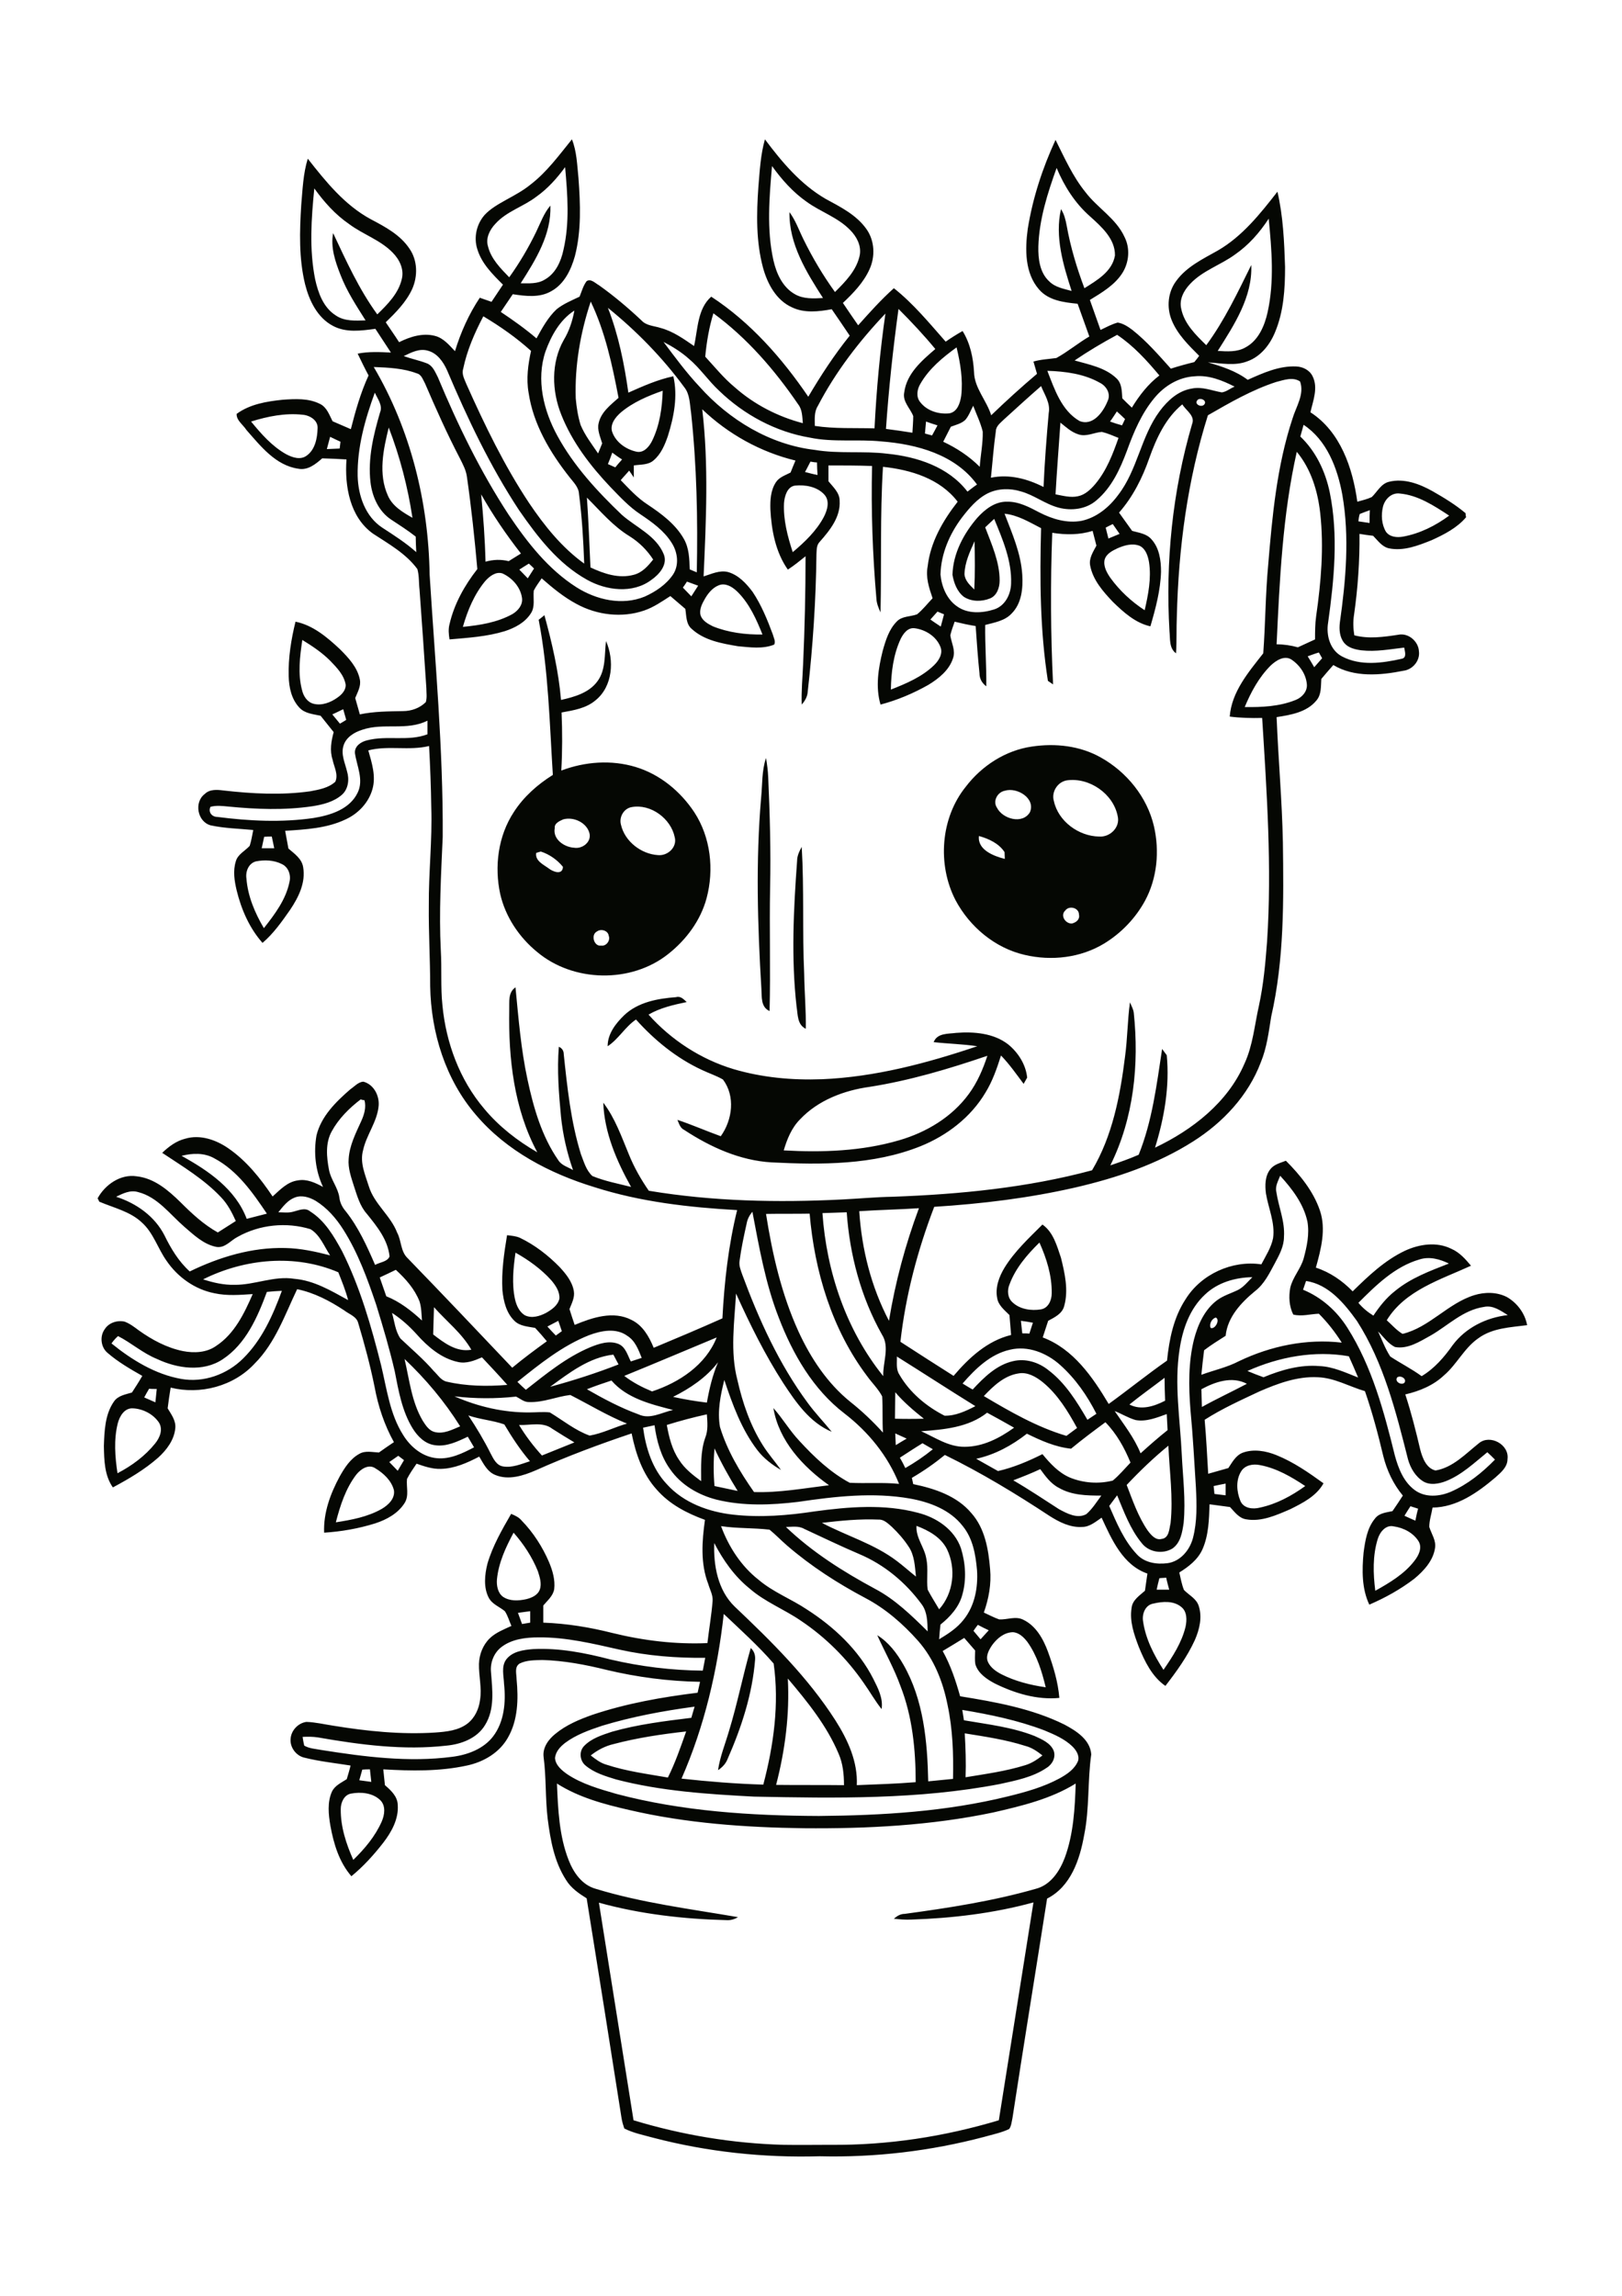 <?xml version="1.0" encoding="utf-8"?>
<!-- Generator: Adobe Illustrator 21.0.2, SVG Export Plug-In . SVG Version: 6.00 Build 0)  -->
<svg version="1.1" id="Layer_1" xmlns="http://www.w3.org/2000/svg" xmlns:xlink="http://www.w3.org/1999/xlink" x="0px" y="0px"
	 viewBox="0 0 595 842" style="enable-background:new 0 0 595 842;" xml:space="preserve">
<style type="text/css">
	.st0{fill:#050703;}
</style>
<g>
	<path class="st0" d="M267.4,634.9c3.1-10.1,5.1-20.4,8-30.5c1.2,1.1,1.7,2.5,1.6,4.2c-1,12.7-5,24.9-10.1,36.5
		c-0.7,1.8-2,3.1-3.5,4.1C264.1,644.3,266,639.7,267.4,634.9 M319,398.6c-9.4,1.3-18.9,4.9-25.5,11.9c-3.1,3.1-4.8,7.3-6,11.4
		c14.2,0.8,28.6,0.3,42.3-3.7c10-2.9,19.4-8.5,25.6-17c3.1-4.2,5.2-9.1,6.8-14C348.1,392,333.7,396.3,319,398.6 M229,372.3
		c5.1-4.8,12.3-6.1,19-6.6c1.7-0.5,2.8,0.8,3.9,1.8c-4.8,1-9.7,2.1-14,4.6c8.3,9.3,19.2,16.4,31.2,20c10.5,3.1,21.5,4.1,32.4,3.7
		c19.5-0.8,38.6-5.9,57-12.1c-5.3-0.8-10.7-0.9-16-1.5c1.3-3.4,5.3-3,8.3-3.4c6.5-0.5,13.7,0.1,19,4.2c3.7,3,6.5,7.4,7,12.2
		c-0.3,0.6-1,1.7-1.3,2.3c-2.7-3.6-5.2-7.2-8.3-10.4c-1.5,4.7-3.1,9.4-5.7,13.6c-5.4,9.1-14.2,15.8-23.9,19.7
		c-17.3,6.9-36.3,6.8-54.6,5.9c-11.6-0.7-22.4-5.6-32-11.9c-1.5-0.7-1.9-2.3-2.5-3.7c5.4,1.8,10.6,4.1,15.9,6
		c4.3-6,5.4-14.7,0.8-20.8c-2.4-1.4-5.2-2.3-7.7-3.5c-9.3-4.3-17.4-10.9-24.2-18.5c-4,2.7-6.4,7.2-10.4,9.8
		C222.9,379.1,225.9,375.3,229,372.3 M292.4,315.7c0-1.8,0.8-3.5,1.7-5.1c0.9,15.5,0.2,31.1,0.9,46.6c0.1,6.7,0.7,13.4,0.6,20.1
		c-3.2-1.5-2.9-5.2-3.4-8.2C290.2,351.4,291.1,333.5,292.4,315.7 M279.2,292.6c0.5-4.9,0.2-9.9,1.8-14.6c0.4,2.3,0.7,4.7,0.8,7
		c0.6,13.5,1,27,0.7,40.5c-0.3,15.1,0.2,30.2-0.2,45.3c-3.3-1.5-2.8-5.2-3-8.2C277.9,339.3,277.2,315.9,279.2,292.6 M390.8,333.9
		c-2,1.8,0,4.9,2.4,4.8c1.6-0.4,3-1.5,2.6-3.3C395.8,332.9,392.2,332,390.8,333.9 M359.1,306.6c-0.6,5.1,5.5,7.4,9.5,8.4
		c0-0.6-0.1-1.9-0.1-2.5C366.4,309.3,362.7,307.6,359.1,306.6 M368.6,290c-2.7,0.5-4.5,3.8-2.9,6.2c2.1,4.2,9.4,6.2,12.1,1.7
		C380,292.8,373.1,288.6,368.6,290 M391.3,286.2c-3.4,0.6-5.7,4.3-4.7,7.6c1.6,7.4,9.1,12.9,16.6,13c4,0.3,7.8-3.4,6.8-7.5
		C408.4,291.1,399.6,285,391.3,286.2 M378.5,273.8c8.6-1.3,17.7-0.3,25.3,4c9.5,5.3,17,14.5,19.5,25.2c2.1,9.1,1.2,19.1-3.3,27.4
		c-3.5,6.4-8.7,11.8-14.9,15.6c-8.7,5.3-19.4,6.5-29.2,4.2c-10.9-2.5-20.2-10.3-25.4-20.1c-6.7-13-5.5-30.1,3.8-41.6
		C360.1,280.9,368.8,275.2,378.5,273.8 M219,341.6c-2.4,1.2-1.1,5.6,1.5,5.2c1.9,0.3,3.5-1.9,2.8-3.6
		C223.1,341.3,220.5,340.5,219,341.6 M196.7,312.8c-0.5,2.9,2.7,4.3,4.6,5.7c1.5,1.2,5.1,2.6,5.2-0.6c-2.1-2.6-5-4.6-8.1-5.6
		C198.1,312.4,197.2,312.6,196.7,312.8 M206.6,300.5c-1.3,0.6-3.3,1.4-3.1,3.2c-0.8,4.1,3.5,7,7.1,7.2c2.9,0.5,6.2-1.9,5.7-5
		C215.5,301.8,210.5,299.4,206.6,300.5 M231.7,296c-2.9,0.5-4.7,3.7-3.9,6.5c1.4,6.1,7.4,10.7,13.5,11.1c3.6,0.4,7.2-2.9,6.2-6.6
		C246.1,300.2,238.7,294.7,231.7,296 M197.6,227.3c0.5-0.4,1.6-1.2,2.1-1.7c2.8,10.2,5.2,20.5,6.1,31.1c4.9-1.1,10.3-2.6,13.4-6.9
		c3.1-4.2,2.5-9.8,3.1-14.7c3.1,7,2.5,16.6-3.8,21.7c-3.5,3-8.1,3.7-12.5,4.5c0.3,7.1,0.3,14.2-0.1,21.3c8.7-3.3,18.4-4,27.3-1.3
		c8.9,2.7,16.4,8.9,21.5,16.6c6,9.2,7.3,21,4.5,31.5c-2.2,8.2-7.5,15.3-14.1,20.5c-13.6,10.8-34.8,10.4-48.1-0.8
		c-6.6-5.4-11.6-12.9-13.5-21.2c-2.2-10.1-0.8-21.3,5-30.1c3.6-5.6,8.7-10.1,14.3-13.6C201.6,265.2,201.2,246,197.6,227.3
		 M125,663.4c-0.1,6.5,2,12.9,4.6,18.7c4.2-4.1,8-8.6,10.4-14c1.1-2.5,1.6-5.8-0.5-7.9c-2.8-2.7-7.1-3.1-10.8-2.4
		C126.2,658.3,125,661.1,125,663.4 M204.3,654.1c0.4,9.4,0.8,19.2,4.3,28.1c1.8,4.6,4.9,9.1,9.9,10.5c17,5.2,34.8,7.4,52.2,10.4
		c-1.3,0.8-2.7,1.2-4.2,1.1c-15.8-0.4-31.6-2.2-46.8-6.4c4.2,26.6,8.5,53.2,12.7,79.8c17.8,5.4,36.4,8.5,55,9c5.8,0.1,11.6,0,17.3,0
		c20.9,0.2,41.7-3,61.7-9c4.2-26.6,8.5-53.2,12.7-79.9c-14.6,4-29.8,5.8-44.9,6.3c-2.1,0.1-4.2-0.1-6.3-0.3c1.1-1,2.4-1.8,4-1.8
		c16.2-2.2,32.4-4.7,48.1-9.2c5.4-1.4,8.7-6.4,10.6-11.4c3.2-8.7,3.7-18.1,4-27.2c-9.2,5.7-19.8,8.2-30.2,10.6
		c-22.8,4.8-46.3,6-69.5,5.8c-21.5-0.3-43.1-1.8-64.1-6.7C221.6,661.7,212.3,659.2,204.3,654.1 M132.9,649c-0.4,1.3-0.7,2.6-1.1,3.9
		c1.5,0.2,2.9,0.4,4.4,0.6c-0.2-1.5-0.3-3.1-0.5-4.6C134.8,648.9,133.9,648.9,132.9,649 M353.9,635.7c0.3,5.3,0.5,10.7,0.3,16.1
		c7.3-1.2,14.7-2.2,21.8-4.4c2.4-0.7,4.5-2.1,6.4-3.6c-1.9-1.5-3.9-2.9-6.3-3.5C368.9,638,361.4,636.9,353.9,635.7 M225.2,639.6
		c-3.1,0.7-6,2.2-8.5,4.2c1.8,1.4,3.6,2.8,5.8,3.4c7.3,2.4,15,3.4,22.5,4.7c2.7-5.4,4.7-11.2,6.7-16.9
		C242.8,636,233.9,637.3,225.2,639.6 M220.9,632.9c-4.8,1.6-9.6,3.3-13.6,6.3c-1.8,1.4-3.5,3.2-3.7,5.6c0.2,2.6,2.5,4.5,4.5,5.9
		c5.4,3.6,11.8,5.4,18,7.2c24.2,6.4,49.4,8,74.3,8.1c23.3-0.2,46.7-1.6,69.4-7.2c6.5-1.6,13-3.4,18.9-6.6c2.7-1.5,5.6-3.4,6.8-6.5
		c0.5-2-0.8-3.9-2.1-5.2c-2.9-2.8-6.7-4.4-10.3-5.9c-9.7-3.7-19.9-5.8-30.1-7.5c0.2,1.2,0.4,2.5,0.6,3.8c8.7,1.5,17.7,2.5,26,5.8
		c2.6,1.2,5.7,2.5,6.9,5.3c0.9,2.4-0.4,5-2.5,6.3c-5.1,3.5-11.4,4.7-17.3,6c-29.7,5.7-60.1,5.2-90.1,4.6c-17-0.9-34.1-2-50.6-6.3
		c-3.9-1.2-8-2.4-11.2-5.1c-2.1-1.7-2.5-5.2-0.5-7.2c2.7-2.8,6.6-4,10.2-5.2c9.5-2.7,19.3-3.9,29.1-5.1c0.4-1.4,0.8-2.7,1.2-4.1
		C243,627.5,231.8,629.6,220.9,632.9 M289,615.6c0.7,13.1-1,26.3-4.3,39c8.3,0.1,16.6,0,24.9,0.1c0-4-0.4-8-2-11.6
		C303.3,632.9,296.2,624.1,289,615.6 M184,604c-2.8,2.1-4.2,5.7-3.9,9.1c0.5,6.5,1.5,13.7-2.2,19.6c-2.9,4.8-8.7,7-14.1,7.5
		c-15.7,1.8-31.6-0.3-47.1-3c-1.9-0.3-3.8-0.3-5.7-0.2c0.1,0.8,0.4,2.4,0.6,3.2c1.9,1.1,4.2,1.2,6.3,1.6c15.8,2.5,32,4.6,48,2.5
		c5.6-0.7,11.5-2.9,15-7.5c4.1-5.4,4.7-12.6,4-19.2c-0.1-3-1.1-6.4,0.8-9c2.3-3,6.3-3.5,9.8-3.8c9.6-0.5,19.2,1.4,28.4,3.8
		c11.1,2.6,22.5,4,33.9,4.1c0.3-1.6,0.6-3.2,0.9-4.7c-10.5,0.1-21.1-0.7-31.4-3c-9.8-2.2-19.6-4.6-29.7-4.5
		C192.9,600.5,187.8,601.1,184,604 M363.9,603.4c-1.2,1.8-2.5,4.1-1.4,6.3c1,2,2.9,3.3,4.8,4.3c5.1,2.6,10.7,4,16.3,4.8
		c-1.4-5.8-3.2-11.7-6.7-16.6c-1.3-1.7-3.1-3.5-5.4-3.6C368.3,598.7,365.7,600.9,363.9,603.4 M358.7,595.9c-0.4,0.5-1.2,1.6-1.6,2.2
		c0.9,1,1.7,2.1,2.6,3.1c1-1.1,2-2.2,3-3.3C361.4,597.3,360,596.6,358.7,595.9 M265.5,591.9c-2.3,20.7-7.1,41.3-15.5,60.4
		c10,1.1,20,1.9,30,2.2c3.8-14.4,5.9-29.6,3.8-44.4C278.2,603.6,271.7,597.8,265.5,591.9 M190,591.5c0.5,1.4,1,2.7,1.5,4.1
		c1-0.2,2-0.3,3-0.5c0-1.4,0-2.8,0-4.2C193,591.1,191.5,591.3,190,591.5 M423.1,588.1c-3,0.5-4.2,3.8-3.8,6.4
		c0.9,6.5,4,12.5,7.5,17.9c3.4-4.9,6.7-10,8.1-15.8c0.5-2.4,0.6-5.5-1.5-7.2C430.6,587,426.5,587.3,423.1,588.1 M425.3,578.8
		c-0.4,1.4-0.7,2.8-1,4.2c1.5,0,3.1,0,4.6,0c-0.4-1.5-0.8-2.9-1.1-4.4C427.2,578.7,425.9,578.7,425.3,578.8 M182.3,579.2
		c-0.2,2.3,0.3,5,2.2,6.4c2.5,1.7,5.7,1.5,8.5,0.9c2-0.5,4.2-1.4,5-3.5c0.8-2.2,0-4.6-0.7-6.8c-2.1-5.2-5.2-9.9-8.9-14.1
		C185.5,567.5,182.9,573.1,182.3,579.2 M264.5,559.7c2.8,7.6,7.4,14.7,13.8,19.7c5.3,4.5,11.9,7,17.6,10.8
		c10,6.4,19.1,14.9,24.5,25.6c1.7,3.4,3.6,7,3,11c-2.4-3-4.3-6.4-6.5-9.5c-6.2-9-14-16.8-23.1-22.9c-6.1-4.2-13.2-6.9-18.8-11.8
		c-5.6-4.5-9.7-10.4-13-16.7c-0.3,8.2,1.3,17.3,7.5,23.3c13.5,12.8,26.9,26,37,41.8c4.5,7.1,8.2,15.1,7.8,23.7
		c7.2-0.3,14.4-0.5,21.6-1.1c0-11.9-1.2-24.1-5.6-35.3c-2.3-6.4-5.7-12.4-8.5-18.6c4.2,2.6,7.2,6.6,9.6,10.8
		c7.4,12.9,8.8,28.2,9.1,42.8c3-0.3,6.1-0.6,9.1-0.9c0.2-9.1-0.1-18.2-2-27.1c-1.7-8.6-5-16.9-10.8-23.5
		c-5.5-6.2-11.9-11.8-19.3-15.7c-10.2-5.4-20-11.7-28.8-19.3c-2.2-1.9-4.2-4-6.4-5.8C276.5,560.3,270.4,560.6,264.5,559.7
		 M505.4,564.4c-1.9,6.1-1.7,12.7-0.9,19c5.2-2.9,10.6-6.1,14.3-10.9c1.6-2,3-4.8,1.6-7.2c-1.9-3.1-5.5-5-9.1-5.5
		C508.4,559.1,506.2,561.8,505.4,564.4 M336.2,559.6c-0.3,4.4,2.9,7.8,3.6,12c0.8,3.8,0,7.6,0.5,11.4c1.3,2.5,2.8,4.8,4.2,7.2
		c5.3-5.9,6.3-14.9,2.9-22C345.2,563.8,340.7,561.3,336.2,559.6 M288.3,560c9.6,9.2,21,16.4,32.7,22.7c7.4,3.9,13.4,9.8,19.3,15.6
		c-0.1-3.4-0.1-7-2.1-9.8c-5.9-8.1-13.8-14.7-23.1-18.6c-6.8-2.9-13.4-6.1-20.1-9.2C292.9,559.5,290.5,560,288.3,560 M301.5,558.5
		c9.1,4.8,19.2,7.7,27.5,14c2.4,1.8,4.6,3.8,7,5.7c-0.4-3.7-0.5-7.8-2.7-11c-1.7-2.6-3.8-5-6.1-7.2c-1.4-1.2-2.9-2.8-4.9-2.7
		C315.3,557,308.4,557.7,301.5,558.5 M517.4,552.4c-0.7,1.1-1.5,2.3-2.2,3.5c1.3,0.6,2.6,1.2,4,1.8c0.3-1.5,0.6-3,1-4.4
		C519.2,553,518.3,552.7,517.4,552.4 M445.2,545c0.1,0.9,0.2,1.9,0.3,2.9c1.4,0.2,2.7,0.3,4.1,0.5c0-1.4,0-2.8,0-4.3
		C448,544.4,446.6,544.7,445.2,545 M371.7,542.9c5.7,3.3,11.2,7,16.8,10.6c3,1.6,6.7,3.6,10,1.8c2.2-1.9,3.8-4.5,5.5-6.8
		c-5.3,0-10.8-0.1-15.5-2.8c-3-1.5-5-4.3-6.9-6.9C378.4,540.3,375.1,541.6,371.7,542.9 M455.3,539.6c-2,3.2-1.7,7.4-0.3,10.8
		c1.1,2.8,4.6,3.2,7.2,2.5c6.1-1.3,11.6-4.3,16.6-7.9c-5.1-3.4-10.6-6.6-16.7-7.7C459.7,536.8,456.7,537.3,455.3,539.6 M130.7,540.8
		c-3.9,5.1-5.9,11.3-7.5,17.5c5.8-0.9,11.7-2,16.8-4.9c2.4-1.4,5-3.8,4.5-6.9c-0.9-3.5-3.8-6.2-6.8-8
		C135.2,536.8,132.3,538.8,130.7,540.8 M142.8,536.2c1,1.1,2.1,2.1,3.1,3.2c0.8-1.3,1.5-2.6,2.3-3.9c-0.7-0.5-1.4-1.1-2.1-1.6
		C145,534.7,143.9,535.4,142.8,536.2 M262.1,545c2.8,0.6,5.7,1.2,8.5,1.8c-3.1-5-6-10.2-8.5-15.6C261.7,535.8,261.7,540.5,262.1,545
		 M413.3,544.6c2.2,5.7,4.2,11.6,7.7,16.7c1.2,1.6,2.9,3.7,5.1,3.1c2.8-0.3,2.8-3.7,3.3-5.8c1-9.4-0.4-18.9-0.8-28.4
		C423.2,534.6,418.1,539.5,413.3,544.6 M330.1,534.6c0.7,1.2,1.4,2.5,2,3.8c3.5-2,6.9-4.3,10.1-6.9c-1.3-0.7-2.5-1.5-3.8-2.2
		C335.6,531,332.9,532.8,330.1,534.6 M328.4,525.7c0.1,1.4,0.1,2.9,0.2,4.3c1.3-0.8,2.6-1.6,4-2.4
		C331.2,527,329.8,526.3,328.4,525.7 M235.9,523.6c1,7.5,3.4,15.1,8.7,20.7c6.2,6.9,15.4,10.2,24.4,11.2c9.9,1.1,20,0.3,29.8-1.2
		c12.5-1.7,25.6-2.8,37.9,0.5c6.8,1.7,13.4,6.1,15.8,13c1.7,5.5,2.1,11.5,0.5,17.1c-1.2,4.5-4.5,8.1-8,10.9
		c-0.2,1.8-0.4,3.6-0.5,5.4c3.3-2,6.6-4.1,9-7.2c4.1-5.1,5.3-11.8,4.9-18.1c-0.5-5.7-1.5-11.7-5.3-16.3c-4.6-5.9-12-8.7-19.2-10
		c-13.6-2.4-27.5-0.8-41.1,1.2c-9.9,1.2-20.1,1.6-29.9-0.8c-6.7-1.7-13.1-5.4-17.1-11.2c-3.4-4.7-4.9-10.4-5.7-16.1
		C238.6,523,237.3,523.3,235.9,523.6 M392.9,531.3c-5.8-0.6-11.1-3-16.2-5.5c-5.5,4.3-11.7,7.7-18.6,9.2c2.7,1.5,5.3,3,8,4.5
		c5.7-1.3,11.1-3.6,16.3-6.2c2.8,3.4,5.9,6.8,10.1,8.6c4.9,2,10.5,2.4,15.7,1.1c2.4-2,4.4-4.4,6.5-6.6c-2.2-5.4-5.1-10.6-9.2-14.8
		C401.3,524.7,397,527.9,392.9,531.3 M190.4,522.6c2.4,4,5.3,7.8,8.4,11.2c4-1.6,7.9-3.2,11.9-4.8c-2.7-1.6-5.4-3.3-8.1-5
		C199.1,521.3,194.4,522.8,190.4,522.6 M244.6,522.6c0.8,4.4,1.9,9,4.5,12.8c2,3.2,5.1,5.6,8.1,7.8c0-5.3-0.3-10.8,1.5-15.9
		c1.1-2.7,0.8-5.7,0.6-8.6C254.3,519.8,249.4,521.1,244.6,522.6 M171.8,519.1c3,4.5,5.8,9.2,8.2,14c1,1.9,2.1,4.3,4.5,4.7
		c3.4,0.6,6.7-0.9,9.9-1.9c-3.6-4.2-6.6-8.8-9.4-13.5C180.8,520.9,176.1,520.6,171.8,519.1 M408.9,517.5c3.4,5,7.2,9.8,9.5,15.5
		c3.2-2.9,6.5-5.8,9.9-8.5c-0.1-2-0.2-3.9-0.3-5.9c-3.6,1.3-7.5,2.9-11.4,2.2C413.8,520,411.5,518.5,408.9,517.5 M362.1,518.1
		c-6.8,5.4-15.8,6.2-24.2,6.8c5.2,2.3,10.1,5.8,16,5.7c6.7,0,12.8-3.2,18.1-7C368.7,521.7,365.4,519.9,362.1,518.1 M43.2,522
		c-1.5,6-1,12.3-0.1,18.3c5.2-2.7,10.1-6.3,13.8-10.9c1.7-2.1,3-5.1,1.4-7.7c-2.1-3.1-5.8-5-9.5-5.2C45.7,516.3,43.9,519.3,43.2,522
		 M166.7,512.1c8.7,3.8,18.1,6,27.6,5.9c2.5,0,5-0.3,7.4,0c4.8,2.9,9.3,6.6,14.6,8.5c4.7-0.8,9.1-3.1,13.7-4.4
		c-7.2-2.9-13.9-7-20.8-10.5c-5.1,0.6-9.9,2.8-15.1,2.6c-1.8,0.1-3.3-1.3-4.8-2C181.9,513,174.3,513,166.7,512.1 M328.4,510.6
		c0,3.2-0.1,6.4-0.1,9.7c3.5,0.1,7.1,0.1,10.6,0C335.1,517.3,331.5,514.2,328.4,510.6 M54.7,509.3c-0.6,1-1.2,2.1-1.8,3.2
		c1.4,0.6,2.7,1.2,4.1,1.8c0.2-1.6,0.3-3.3,0.5-4.9C56.7,509.4,55.4,509.4,54.7,509.3 M440.7,509.5c0.1,2.2,0.1,4.3,0.2,6.5
		c5.4-3,11-5.6,16.5-8.5C451.9,504.6,445.7,506.8,440.7,509.5 M215.3,509.5c6.1,3.5,12.3,6.8,18.9,9.2c4.2,2,8.5-0.7,12.7-1.6
		c-8.1-2.1-16.9-4.2-22.6-10.8C221.3,507.3,218.3,508.3,215.3,509.5 M512.5,505.2c-1,1.5,1.6,3,2.7,1.9
		C516.2,505.6,513.6,504.2,512.5,505.2 M414.3,515.1c4.3,2.2,9,0.7,13.1-1.4c-0.1-2.8-0.2-5.6-0.2-8.4
		C422.9,508.6,418.5,511.7,414.3,515.1 M360.9,512c9.6,5.7,19.5,11.4,30.3,14.6c1.3-1,2.6-1.9,3.9-2.9c-3.4-6.2-7.1-12.3-12.6-16.8
		c-2.5-2-5.6-3.8-8.9-3.2C368.4,504.5,364.4,508.3,360.9,512 M246.9,512.3c4.1,0.9,8.2,1.6,12.4,2.1c0.9-5.1,2.1-10.1,4.1-14.8
		C259.1,505.2,253.1,509.2,246.9,512.3 M148.4,498.4c1.8,7.7,2.6,15.8,6.7,22.7c1.1,1.7,2.3,3.6,4.4,4.1c3.3,0.8,6.4-0.9,9.3-2.1
		C163.1,514,156.2,505.8,148.4,498.4 M457.6,502.8c1.9,0.8,3.9,1.6,5.9,2.3c6.5-2.7,13.5-4.7,20.5-4.1c5,0.2,9.6,2.4,14.2,4.2
		c-1.1-2.6-2.2-5.2-3.4-7.8C482.2,495.2,469.2,497.6,457.6,502.8 M329,497.5c0.1,2.2-0.4,4.6,0.9,6.6c3.8,6.6,9.9,11.7,16.6,15.1
		c4,0.1,7.8-1.7,11.3-3.5C348.1,509.7,338.6,503.5,329,497.5 M201.8,508.6c8.5-2.3,16.9-5,25.1-8.2c-0.6-1.2-1.3-2.4-1.9-3.6
		C216.1,497.8,208.8,503.5,201.8,508.6 M353.1,507.4c1.2,0.7,2.4,1.5,3.7,2.2c4.1-4.4,8.7-9,14.8-10.4c4.6-1.1,9.4,0.4,13,3.3
		c6.2,4.7,10.4,11.5,14.3,18.2c1.1-0.7,2.2-1.5,3.3-2.2c-3.4-6.7-7.7-12.9-13.3-17.9c-4.9-4.4-11.8-7.2-18.4-5.6
		C363.3,496.6,357.8,502,353.1,507.4 M229,504.6c3.1,2.4,6.6,4.2,10.2,5.7c10-3.3,19.7-9.7,23.7-19.8
		C251.6,495.2,240.3,500,229,504.6 M216,489.7c-9.8,3.9-18.1,10.6-26.2,17.1c1,1,2,1.9,3.1,2.9c7.4-5.8,14.8-11.9,23.6-15.6
		c3.2-1.3,7-2.6,10.4-1.2c2.6,1.1,3.3,4.1,4.5,6.4c1.3-0.4,2.7-0.9,4-1.3c-1.2-3-2.4-6.3-5.3-8.1C226,486.9,220.5,488,216,489.7
		 M374.5,484.4c0.2,1.5,0.3,3.1,0.5,4.6c0.7,0,2,0,2.6,0.1c0.4-1.3,0.9-2.7,1.3-4C377.4,484.8,376,484.6,374.5,484.4 M200.8,486.5
		c1,1.1,2,2.2,3.1,3.3c0.5-0.4,1.7-1.2,2.2-1.6c-0.4-1.3-0.9-2.5-1.3-3.8C203.5,485.1,202.1,485.8,200.8,486.5 M446,483.2
		c-1.5,0.4-2.5,2.4-1.9,3.8C445.7,487.7,447.7,484,446,483.2 M143.8,481.5c0.9,3.1,1.2,6.7,3.1,9.4c4.1,3.9,8.5,7.6,12.2,11.9
		c1.5,1.4,2.6,3.4,4.7,3.9c7.3,1.7,14.9,1.8,22.3,1.2c-3-3.4-6.2-6.8-9.3-10.1c-2.8,1.2-5.7,2.4-8.8,1.7
		c-6.1-1.3-11.1-5.6-15.1-10.1C150.2,486.4,147.2,483.7,143.8,481.5 M159.2,479.4c-0.1,3.3-0.2,6.7-0.3,10c4,3.1,8.6,6.6,14,5.6
		C169.4,488.9,163.8,484.6,159.2,479.4 M524.8,489.8c-4,2.2-8.4,5.1-13.1,4.2c-2.6-1.3-4.2-3.8-6.2-5.7c1.5,3.1,2.6,6.3,4.5,9.2
		c3.8,2.5,7.8,4.5,11.5,7.2c4.7-2.8,8.3-7,11.4-11.4c4.8-6.4,12.3-10.1,20.2-11c-2.6-1.6-5.4-3.7-8.7-3
		C536.7,480.4,531.1,486.2,524.8,489.8 M97.9,473.8c-3.4,9.2-7.7,19.1-16.2,24.7c-7.2,4.8-16.7,3.4-24.1-0.1
		c-5.2-2.1-9.4-5.9-14.3-8.4c-0.9,0.8-1.7,1.7-2.4,2.7c7.4,6,16,11.3,25.5,13c8.2,1.5,16.9-1.6,22.8-7.5
		c6.9-6.8,10.9-15.8,14.2-24.8C101.5,473.5,99.7,473.6,97.9,473.8 M479.1,469.8c-0.3,0.8-0.8,2.4-1.1,3.2c6.8,2.8,12.4,7.8,16.3,14
		c9,14.2,13.4,30.7,17.4,46.9c1.3,4.7,3.2,9.6,7.3,12.6c3.8,2.8,9,2.4,13.2,0.6c6.2-2.7,11.5-7,16.2-11.8c-0.9-0.9-1.8-1.8-2.8-2.7
		c-4.8,3.9-9.4,8.3-15.2,10.6c-2.6,1-5.8,1.6-8.3,0.1c-2.9-1.8-4.7-4.9-5.6-8.1c-4.4-17.4-8.9-35.4-18.7-50.7
		C493.2,478.1,487.4,471,479.1,469.8 M442,474.8c-5.6,5.2-8.2,12.7-9.3,20.1c-2,12.8,0.2,25.6,0.8,38.4c0.4,8.4,1.5,16.8,0.7,25.2
		c-0.5,3.4-1.1,7.3-4.1,9.4c-3.6,2.2-8.7,1.4-11.3-2c-4.2-5.1-6.5-11.5-9-17.5c-1,1.3-1.9,2.6-2.9,3.9c2.7,6.2,5.4,12.7,10.1,17.7
		c2.8,3.1,7.2,3.8,11.2,3.3c4.7-0.6,8.2-4.7,9.4-9.2c1.6-6.1,1.4-12.4,1.1-18.6c-0.6-9.5-1.1-18.9-2-28.4
		c-0.7-8.6-0.8-17.5,1.3-25.9c1.4-5.4,3.9-10.9,8.4-14.3c2.4-1.8,5.3-2.6,7.9-3.9c2-1.1,3.5-3,5.1-4.6
		C453,468.5,446.6,470.4,442,474.8 M139.3,468.5c0.8,2.3,1.6,4.6,2.4,6.9c5,2,9.2,5.3,13.1,8.9c-0.2-2.4-0.2-4.8-0.9-7
		c-1.8-4.6-5.1-8.3-8.7-11.6C143.3,466.6,141.3,467.6,139.3,468.5 M74.5,469.2c3.7,1.2,7.6,2.1,11.5,2c7.4,0.1,14.5-3.4,22-2.2
		c7.2,0.6,13.5,4.4,19.7,7.8c-0.9-3.5-2.3-6.9-3.6-10.2C108.2,459.8,89.7,461.6,74.5,469.2 M520.7,461.9c-9,2.6-15.9,9.4-22.4,15.9
		c1.6,1.9,3.4,3.4,5.5,4.7c2.2-3.3,4.7-6.5,7.9-9c5.8-4.8,12.9-7.4,19.8-10.1C528.2,461.8,524.4,460.7,520.7,461.9 M189.1,459.4
		c-0.8,5.6-1.4,11.4-0.2,17c0.5,2.3,1.6,4.8,3.7,6c2.5,1.2,5.4,0.3,7.7-0.9c2.1-1.2,4.3-2.7,4.9-5.2c0.2-2.6-1.4-4.9-3-6.8
		C198.5,465.4,193.9,462.1,189.1,459.4 M370.3,471.1c-0.9,2.1-0.7,4.9,1.1,6.5c2.7,2.6,6.9,3.2,10.5,2.6c2.7-0.5,3.9-3.4,3.9-5.9
		c0.1-6.5-1.9-12.8-4.5-18.6C376.8,460.1,372.5,465.1,370.3,471.1 M301.7,444.9c1.5,21.5,8.7,42.9,22.3,59.8
		c-0.2-5.1,2.5-10.7-0.5-15.3c-7.7-13.7-11.8-29.2-12.9-44.8C307.6,444.7,304.7,444.8,301.7,444.9 M281,445.2
		c2.3,14.7,5.7,29.5,11.9,43.1c4.5,9.8,10.6,19,19,25.8c4.3,3.4,8.3,7.2,12,11.3c-0.3-4.4,0-8.9-0.3-13.3c-1.4-2.7-3.7-4.9-5.5-7.4
		c-12.9-17.1-19.3-38.4-21.1-59.6C291.7,445.2,286.4,445.1,281,445.2 M273.9,448.7c-1,4.5-2,9.1-2.6,13.7c-0.3,1.7,0.4,3.4,1,5.1
		c6.1,16.5,13.5,32.8,24,47c2.7,3.7,5.9,7,8.8,10.6c-8.1-3.4-13.2-10.9-17.8-17.9c-6.7-10.4-12.2-21.5-17.3-32.8
		c-0.6,10.5-2.2,21.4,0.5,31.7c1.9,8.4,4.7,16.6,9.3,23.9c2,3.2,4.5,6,6.7,9.1c-3.3-1.9-6.4-4.3-8.7-7.3
		c-5.8-7.6-9.1-16.7-12.1-25.7c-1.4,5.6-2.6,11.4-1.6,17.2c2.6,8.6,7.3,16.5,12.5,23.9c9.2,0.3,18.4-1.4,27.5-2.5
		c-9.6-6.8-18.4-16.3-20.4-28.3c3.4,3.8,6,8.3,9.5,12c5.4,5.9,11.4,11.6,18.5,15.4c6,0.3,12.1-0.2,18.1,0.4
		c-4.1-10.3-11.3-19.1-20-25.8c-11.5-8.8-19-21.8-24.1-35.1c-4.9-12.5-7.2-25.8-9.7-38.9C275,445.6,274.2,447,273.9,448.7
		 M315.2,444.2c0.9,14,4.4,27.8,10.9,40.2c2.3-14.1,6-27.9,11-41.3C329.8,443.6,322.5,443.7,315.2,444.2 M108.1,439.2
		c-2.6,1-4.3,3.3-6,5.4c1.8,0,3.6,0.3,5.4-0.2c2.1-0.5,4.4-1.7,6.3-0.1c5.4,3.4,8.7,9.1,11.7,14.6c6.6,13.2,10.7,27.5,14.3,41.8
		c2.1,8.7,3.2,17.9,8.1,25.6c2.7,4.4,7.2,8.1,12.5,8.5c4.8,0.4,9.3-1.8,13.5-4c-0.8-1.3-1.5-2.6-2.3-3.9c-3.8,1.8-7.9,3.8-12.2,3.1
		c-3.5-0.5-6.2-3.2-8-6.1c-3.9-6.3-5.2-13.8-6.6-21c-1.9-8.2-4.3-16.3-6.8-24.4c-3.2-9.5-6.7-19.1-12.1-27.6
		c-2.6-4.1-5.9-7.9-10.1-10.5C113.4,439,110.6,438.2,108.1,439.2 M42.6,438.9c7.4,2.4,14.1,7.1,17.7,14.1c2.4,4.9,5.2,9.6,9.3,13.3
		c10.9-5.3,22.8-8.9,35-8.6c5.6,0.1,11.1,1.3,16.5,2.7c-2.2-3.3-3.7-7.5-7.2-9.6c-8.8-2.7-18.7-1.7-26.7,2.8
		c-2.6,1.3-4.6,4.2-7.8,3.7c-4.7-0.9-8.3-4.4-11.8-7.4c-5.3-4.6-9.8-10.9-16.9-12.7C47.8,436.3,45.1,437.7,42.6,438.9 M468.2,437.1
		c0.8,5.5,3.2,10.8,2.8,16.5c0,3.5-1.7,6.6-3.3,9.6c-2,3.7-3.9,7.7-7.3,10.3c-5.1,4.2-10.1,9.5-10.8,16.4c-2.7,1.7-5.4,3.4-7.9,5.3
		c-0.4,3-0.7,6-1,9c4.6-1.7,9.4-2.7,13.8-5c11.7-5.6,24.8-8.3,37.7-6.8c-2.4-3.8-5.2-7.4-8.4-10.6c-3.1,0.1-6.3,1.1-9.4,0.3
		c-1.5-3-1.7-6.5-1.1-9.8c0.9-3.9,3.8-6.9,4.9-10.7c1.2-4.4,2.2-9,1.4-13.6c-1.4-6.5-5.6-12-10-16.8
		C468.9,433.1,467.7,435,468.2,437.1 M66.6,423.9c9.8,5.4,19.8,12.2,23.9,23.1c2.5-0.6,4.9-1.3,7.4-1.9
		c-5.2-7.7-10.8-15.8-19.3-20.3C74.9,422.7,70.5,422.9,66.6,423.9 M132.3,403.2c-4.2,3.2-8.1,7.1-10.6,11.7c-2.4,4.3-1.9,9.5-1,14.2
		c0.7,3.6,3.3,6.5,3.8,10.1c0.2,1.9,1.1,3.6,2.3,5c4.7,5.9,7.8,12.8,10.8,19.7c1.7-1,4.5-1.1,5.3-3.1c-0.6-6.1-4.6-11-8.3-15.6
		c-2.6-2.9-3.6-6.7-4.8-10.3c-1-3.2-2.2-6.5-1.9-9.9c0.3-4.9,2.6-9.4,4.6-13.8c1.1-2.4,1.9-5.1,1.2-7.7
		C133.3,403.5,132.6,403.3,132.3,403.2 M93.9,315.9c-2.7,0.7-3.9,3.7-3.5,6.3c0.5,6.5,3.1,12.6,6.4,18.2c4-5.1,8.1-10.5,9.4-17
		c0.6-2.5-0.4-5.4-2.8-6.5C100.5,315.4,97,315.3,93.9,315.9 M96.9,306.9c-0.3,1.4-0.6,2.8-0.9,4.2c1.5,0,3.1,0,4.6,0
		c-0.3-1.5-0.6-2.9-0.9-4.3C98.8,306.8,97.9,306.8,96.9,306.9 M133,267.6c-3,0.9-6.1,2.8-7,5.9c-1,3.2,0.6,6.4,1.3,9.4
		c0.9,2.9,0.5,6.5-1.9,8.6c-3,2.6-7,3.6-10.9,4.2c-10.2,1.5-20.5,1.1-30.7,0.1c-2.2-0.2-4.4-0.5-6.6,0.1c-0.9,1.9,0.5,3.7,2.5,3.7
		c11.7,1.5,23.6,2.1,35.3,0.4c6.2-1,13.3-3.2,16.2-9.3c2.3-4.7-0.3-9.7-1-14.5c-0.2-2.6,2.3-4.2,4.5-4.7c7.3-1.9,15,0.5,22.1-2.2
		c0-1.7,0-3.3,0-5C149.3,268.1,140.7,265,133,267.6 M121.9,262c0.9,1.1,1.9,2.3,2.8,3.4c0.8-0.5,1.6-0.9,2.3-1.4
		c-0.4-1.3-0.7-2.6-1.1-3.9C124.6,260.7,123.3,261.4,121.9,262 M466.1,244.1c-4.3,4.3-7.2,9.7-9.5,15.2c6.3,0.1,12.8-0.2,18.7-2.6
		c2.3-0.9,4.3-3.1,4.1-5.7c-0.3-3.8-2.7-7.2-5.8-9.2C471,240.3,468,242.3,466.1,244.1 M479.7,240.7c0.8,1.3,1.6,2.6,2.4,4
		c1-1.1,1.9-2.2,2.9-3.3c-0.3-0.5-0.9-1.6-1.2-2.1C482.4,239.7,481.1,240.2,479.7,240.7 M110.9,234.7c-0.9,6.1-1.7,12.4-0.1,18.4
		c0.5,2.2,1.9,4.4,4.2,5c3.1,0.8,6.3-0.5,8.7-2.2c1.6-1.1,3.2-2.7,3.1-4.8c-0.6-3.6-3.3-6.3-5.7-8.8
		C118.1,239.3,114.5,236.9,110.9,234.7 M330.4,234.3c-2.7,5.8-3.5,12.3-3.6,18.6c5.6-2.2,11.3-4.6,15.7-8.8c1.8-1.7,3.5-4.3,2.5-6.8
		c-1.5-3.9-5.5-6.4-9.5-6.9C333,230.1,331.4,232.3,330.4,234.3 M341.3,227.2c1.2,0.9,2.5,1.7,3.8,2.6c0.4-1.5,0.8-3,1.2-4.5
		c-0.6-0.3-1.8-0.7-2.4-1C343,225.3,342.1,226.3,341.3,227.2 M258.7,219.4c-1.1,1.9-2.3,4.1-1.7,6.3c0.7,2,2.7,3.1,4.5,4
		c5.7,2.3,12,3.1,18.2,3c-2.2-5.5-4.7-11.1-8.9-15.4c-1.6-1.6-3.8-3.3-6.3-2.9C261.9,215,260,217.2,258.7,219.4 M250.5,215.5
		c1,1.1,2.1,2.1,3.1,3.2c0.8-1.3,1.7-2.6,2.5-3.9c-1.4-0.5-2.7-1-4.1-1.5C251.5,214.1,251,214.8,250.5,215.5 M178,213.1
		c-4,4.8-6.5,10.8-8.2,16.8c6.2-0.6,12.6-1.6,18.2-4.7c2-1.2,3.8-3.3,3.5-5.8c-0.5-4-3.6-7.5-7.2-9.1
		C181.9,209.5,179.5,211.4,178,213.1 M190.5,208.9c1,1.1,2.1,2.1,3.1,3.2c0.8-1.2,1.5-2.4,2.3-3.6c-0.6-0.6-1.2-1.2-1.9-1.8
		C192.9,207.4,191.7,208.1,190.5,208.9 M409.9,201.1c-1.9,0.9-4.1,2-4.7,4.2c-0.5,2.4,0.8,4.7,2.1,6.6c3.4,4.7,7.7,8.7,12.6,11.9
		c1.3-5.7,2.5-11.7,1.6-17.6c-0.4-2.3-1.2-4.9-3.4-6C415.4,199.1,412.4,200,409.9,201.1 M353.8,210.6c0.2,2.4,2,4,3.6,5.6
		c0.3-5.9,0.2-11.8,0.1-17.7C355.8,202.3,353.9,206.3,353.8,210.6 M405.6,193.5c0.3,1.3,0.7,2.7,1,4c1.4-0.6,2.7-1.1,4.1-1.7
		c-0.8-1.2-1.7-2.4-2.5-3.6C407.4,192.6,406.5,193,405.6,193.5 M498.8,188.5c-0.3,0.9-0.4,1.8-0.5,2.7c1.4,0.2,2.8,0.4,4.1,0.6
		c0-1.6,0-3.1,0.1-4.7C501.2,187.6,500,188,498.8,188.5 M215.3,182.5c0.6,8.5,0.9,17.1,1.3,25.6c4.9,2.3,10.4,4.2,15.9,2.7
		c3.1-0.8,5.2-3.2,7.1-5.6c-2.2-3.4-5.1-6.3-8.6-8.5C224.9,193,220.3,187.5,215.3,182.5 M507.3,185.9c-0.7,3-0.5,6.4,1.1,9.1
		c1.4,2,4.1,2.2,6.3,1.8c6.1-1.1,11.9-4,16.9-7.7c-5.5-3.6-11.4-7.5-18.1-8.1C510.5,180.6,508,183,507.3,185.9 M176.5,181.3
		c0.8,8.2,1.4,16.4,1.6,24.7c2.8-0.8,5.7-0.9,8.5-0.2c1.5-0.9,3-1.9,4.5-2.8C185.7,196.1,180.8,188.9,176.5,181.3 M287.6,184.5
		c-0.3,6.1,1.3,12.2,3.2,18c4.4-3.7,8.7-7.8,11.4-12.9c1.3-2.5,2.3-5.9,0.2-8.2c-2.6-2.9-7-3.7-10.8-3.3
		C288.8,178.5,287.8,181.9,287.6,184.5 M297.3,169.3c-0.7,1.3-1.3,2.6-2,3.8c1.5,0.4,3,0.8,4.6,1.1c-0.1-1.5-0.2-3.1-0.2-4.6
		C299,169.6,297.9,169.4,297.3,169.3 M475.7,165.7c-5.2,23.1-6.3,47-7.4,70.6c2.6,0,5.3,0.4,7.8,1.1c2.1-1,4.2-1.9,6.3-2.9
		c0-2.8,0-5.7,0.4-8.5c1.8-12.5,2.9-25.2,1.5-37.8C483.4,180.2,481,172.1,475.7,165.7 M224.6,166c-0.5,1.4-1,2.8-1.6,4.2
		c0.9,0.4,1.8,0.8,2.7,1.2c0.8-1,1.7-2,2.5-2.9C226.9,167.7,225.8,166.9,224.6,166 M121.1,160.2c-0.4,1.5-0.8,3-1.2,4.5
		c1.6-0.1,3.1-0.1,4.7-0.2c0.1-0.6,0.2-1.9,0.3-2.5C123.6,161.4,122.3,160.8,121.1,160.2 M142.6,156.8c-2,8.1-3.9,17-0.3,25
		c1.7,3.9,5.5,6.1,9,8.1C149.6,178.6,146.7,167.5,142.6,156.8 M478.2,155.8c-0.4,1.4-0.8,2.9-1.2,4.3c5.7,5.4,9.2,12.8,10.8,20.5
		c3.2,15.7,1.6,32-0.6,47.7c-0.8,4.7,0.7,10.2,5.2,12.5c6.7,3.5,14.7,2.4,21.8,0.8c2-0.4,1.1-2.8,0.9-4.1c-5.2,0.6-10.4,1.6-15.7,1
		c-2.3-0.3-4.8-0.9-6.3-2.7c-1.7-2.1-1.9-4.9-1.6-7.5c2.2-15.5,3.6-31.4,0.9-46.9C490.6,171.6,486.7,161.4,478.2,155.8 M389,155
		c-0.6,8.7-1.3,17.5-1.8,26.3c2.7,0.5,5.5,1.3,8.2,0.7c2.6-0.5,4.7-2.5,6.4-4.5c4.1-4.9,6.4-10.9,8.5-16.9c-2-0.8-4-1.7-6.1-2.2
		c-2.9,0.2-5.7,1.9-8.6,0.9C393,158.5,391,156.6,389,155 M339.7,154.6c-0.1,1.4-0.3,2.9-0.4,4.4c0.9,0.2,1.7,0.5,2.6,0.7
		c0.7-1.2,1.3-2.4,2-3.7C342.5,155.6,341.1,155.1,339.7,154.6 M92.1,154.6c3.7,4.5,7.7,9.1,12.9,12c2.3,1.2,5.2,2.2,7.5,0.5
		c3.1-2.2,3.9-6.4,4-10c0.2-3-2.9-4.8-5.5-5C104.6,151.4,98.2,152.7,92.1,154.6 M407.2,154.6c1.4,0.5,2.9,1,4.4,1.4
		c0.3-0.6,0.8-1.7,1.1-2.3c-1-1-2-1.9-3-2.8C408.9,152.1,408.1,153.4,407.2,154.6 M357,148.8c-0.9,1.7-1.6,3.7-2.9,5.2
		c-1.5,1.4-3.5,1.8-5.3,2.5c-0.9,1.8-1.9,3.7-2.8,5.5c4.9,2.3,9.5,5.3,13.4,9.2c0.3-4.3,1.2-8.6,1.1-12.9
		C359.7,155,358.2,152,357,148.8 M439.2,146.8c-1.2,1.5,1.6,2.8,2.6,1.5C442.9,146.8,440.1,145.6,439.2,146.8 M137.5,144
		c-3.6,9.8-6.5,20.1-6.3,30.6c0.2,7.2,2.8,14.8,9,18.9c4.3,2.8,8.7,5.6,12.5,9c-0.1-1.9-0.2-3.8-0.2-5.7c-2.9-2.3-6.1-4.3-9.1-6.3
		c-4.5-3-6.9-8.4-7.5-13.7c-1-8.7,1.1-17.3,3.5-25.5C140.5,148.7,138.5,146.3,137.5,144 M227.7,151.3c-1.9,1.7-3.9,4.1-3.2,6.9
		c1.3,4,5.2,6.7,9.2,7.5c2.6,0.4,4.5-2,5.5-4c2.8-5.7,3.7-12.1,3.9-18.4C237.7,145.2,232.2,147.5,227.7,151.3 M368.2,153.9
		c-1.2,1.2-2.9,2.4-2.9,4.3c-0.8,5.6-1.2,11.3-1.8,17c6.7-1.4,13.4,0.4,19.3,3.4c0.4-9,1.1-18.1,1.9-27.1c0.7-3.6-1.5-6.7-2.8-9.9
		C377.3,145.6,372.7,149.8,368.2,153.9 M423.6,145.8c-4.8,5.7-7.7,12.6-10.2,19.5c-2.5,6.7-5.6,13.5-11.2,18.2
		c-3.8,3.3-9.2,3.9-13.8,2.7c-5-1.3-9.1-4.7-14-6c-3.9-1.2-8.3-1.1-12,0.7c-4,2-6.9,5.5-9.6,9c-4.5,6-7.6,13.2-7.8,20.8
		c0.4,4.4,2.3,9.1,6.1,11.7c3.9,2.8,9.2,2.5,13.6,1.1c4-1.3,6.1-5.5,6.2-9.5c0.3-8.3-3.1-16.2-6.2-23.7c-1.1,1-2.2,2.1-3.3,3.1
		c2.4,6.3,5.3,12.7,5.3,19.5c0,2.6-1,5.6-3.6,6.6c-3,1.2-6.7,1.2-9.5-0.6c-2.5-1.9-3.7-5.1-4.2-8.1c0.2-7.8,4.1-15.1,9.1-20.9
		c2.8-3.1,6.5-6,10.9-5.9c4.3-0.1,8.2,2,12,4c4.7,2.4,10.1,4,15.4,3c5.5-1.2,10.1-5,13.4-9.5c7.1-9.2,8.3-21.4,15.2-30.7
		c2.9-3.9,6.8-7.5,11.8-8.3c3.8-0.8,7.4,0.8,11,1.4c1.7-0.2,3.1-1.5,4.7-2.1c-4.5-2.3-9.5-4.3-14.6-3.8
		C432.4,138.3,427.2,141.5,423.6,145.8 M384.2,136c2.6,6.7,5.2,14.6,11.8,18.4c4.9,2,8.7-3.3,10.3-7.3c1.3-2.6-0.4-5.5-2.8-6.7
		C397.7,137.1,390.8,136.2,384.2,136 M137.1,134.6c13.5,22.9,20.1,49.6,20.5,76.1c2,32,5,64.1,4.8,96.2c-0.6,13.8-1.4,27.7-0.7,41.6
		c0.4,6.7-0.1,13.5,0.6,20.2c1.3,13.7,6.3,27.3,15.3,37.9c5.4,6.5,12.2,11.8,19.5,16c-8.6-16-10.6-34.5-10.3-52.3
		c0.1-2.9-0.5-6.3,2.3-8.2c1.1,11.3,2,22.7,4.4,33.8c2.2,10.3,5.2,20.8,11.3,29.6c1.2,1.9,3.5,2.5,5.4,3.6
		c-2.2-6.3-3.7-12.8-4.4-19.5c-0.8-8.5-1.5-17.1-0.8-25.7c1.2,0.5,1.8,1.5,1.8,2.7c1.3,12.3,2.6,24.8,6.3,36.7
		c1.1,2.8,1.9,5.9,4.2,8c4.6,1.9,9.5,2.8,14.2,4c-5.3-9.5-9.8-19.9-10.2-30.9c4.3,5.6,6.7,12.5,9.4,19c1.9,4.7,4.4,9.1,7.3,13.3
		c23.4,3.9,47.3,4.4,70.9,3.2c6.2-0.3,12.4-0.9,18.6-1c24.6-0.9,49.3-3.3,73.1-9.7c7.5-12.6,10.3-27.3,12.1-41.7
		c0.9-6.6,0.9-13.3,1.8-19.9c0.5,1.2,1.2,2.4,1.4,3.8c2,19,0,38.7-8.6,56c3.5-1.2,7-2.4,10.4-3.9c5-12.4,6.6-25.7,8.6-38.8
		c0.4,0.6,1.3,1.7,1.7,2.3c1.1,11.4-0.9,23-4.3,33.9c13.7-6.5,26.7-16.6,32.8-30.8c3.1-6.7,3.7-14.1,5.3-21.2
		c1.7-7.8,2.4-15.7,3-23.6c1.8-27.3-0.1-54.7-1.8-82c-4,0.1-8,0-11.9-0.5c0.7-9.1,6.9-16.3,12.3-23.2c0.8-10.8,0.8-21.6,1.8-32.3
		c1.5-18.1,3.2-36.4,8.9-53.7c1.3-4.4,4.5-9,2.8-13.7c-2.7-1.8-6-0.5-8.8,0.2c-8.9,2.9-17,7.6-25,12.2
		c-7.5,23.8-10.8,48.8-11.4,73.7c-0.2,4.5,0,9.1-0.3,13.6c-2.6-1.9-2.1-5.3-2.4-8.1c-1.5-25.6,1.1-51.4,8.3-76
		c1.2-3-2.2-4.9-3.6-7.2c-6.1,5-9.5,12.4-12.1,19.7c-2.5,7.2-6,14.2-11.1,20c1.6,2.2,3.2,4.5,4.8,6.7c2.5,0.7,5.3,1,7.1,3.1
		c2.9,3.2,3.5,7.7,3.5,11.9c-0.2,6.8-2,13.5-3.9,20c-5.5-1.2-9.9-5.2-13.8-9c-3.6-3.8-7.3-8-8.3-13.3c-0.5-2.7,1.1-5,2.3-7.3
		c-0.5-1.8-0.9-3.6-1.4-5.4c-4.8,1.5-9.8,1.5-14.8,0.7c-0.7,18.5-0.6,37.1,0.3,55.6c-0.5-0.3-1.4-1-1.9-1.3c-2.9-18.5-3-37.3-2.5-56
		c-4.3-2.2-8.5-4.8-13.4-5.3c2.8,7.3,6,14.5,6.5,22.4c0.3,4.9-0.2,10.5-3.9,14.2c-2.5,2.7-6.3,3.3-9.7,4.2c-0.1,7.5,0.5,15,0.4,22.5
		c-1.6-1.2-2.5-2.8-2.5-4.8c-0.6-5.8-1-11.5-1.4-17.3c-2.6-0.4-5.2-1-7.7-1.6c-0.6,1.7-1.2,3.3-1.6,5c0.4,2.8,2,5.5,1,8.4
		c-1.4,4.4-5.3,7.5-9.1,9.8c-5.5,3.1-11.4,5.6-17.5,7.2c-1.9-6.5-0.8-13.3,0.8-19.7c1.1-3.9,2.3-7.9,5.2-10.8c1.9-2,5-1.7,7.4-2.6
		c2.1-1.7,3.8-3.9,5.7-5.9c-1.3-3.8-2.6-7.7-1.8-11.7c1-8.9,5.6-16.8,11-23.7c-6.5-8.5-17.2-11.7-27.4-12.8
		c-1.1,17.8-0.5,35.6-0.9,53.4c-0.7-1.6-1.4-3.2-1.5-4.9c-1.4-16.2-2-32.5-1.6-48.8c-5.3-0.2-10.7-0.2-16-0.2c0,1.9,0,3.9,0,5.8
		c1.7,2.1,4.1,4.2,4.1,7.1c0.4,6-3.6,10.9-7.3,15.1c-1.2,1.2-1.1,2.9-1.2,4.5c-0.2,16.9-1.3,33.7-3.2,50.4c-0.1,1.9-1,3.4-2.2,4.8
		c-0.2-4.9,0.3-9.8,0.5-14.8c0.6-13.2,0.9-26.4,0.9-39.6c-2.1,1.7-4.2,3.4-6.5,4.9c-4.5-6.4-6-14.4-6.4-22.1c-0.1-3.4,0.1-7,2-9.9
		c1.2-1.9,3.5-2.6,5.4-3.6c0.6-1.5,1.2-3,1.8-4.4c-12.8-3.1-24.7-9.7-34.2-18.8c2.4,20.4,1.4,40.9,0.5,61.3c2.9-0.9,5.9-2.4,9-1.6
		c3.8,1.1,6.7,4.2,9,7.3c3.2,4.8,5.4,10.2,7.4,15.6c0.3,1.2,1.1,2.5,0.5,3.7c-4.2,1.7-8.9,1-13.3,0.6c-5.9-1-12.3-2.1-16.9-6.3
		c-2.2-1.8-2-4.9-2.4-7.4c-1.8-1.6-3.7-3.1-5.5-4.7c-3.1,2-6.1,4.1-9.6,5.3c-8.1,2.8-17.3,1.7-24.8-2.4c-4.7-2.5-8.8-5.9-12.8-9.4
		c-1,1.5-2.1,2.9-2.9,4.5c-0.3,2.8,0.6,5.9-1.1,8.4c-2.2,3.4-5.9,5.3-9.6,6.5c-6.6,2-13.4,2.4-20.2,3c-0.3-1.8-0.5-3.8,0-5.6
		c1.7-7.4,5.5-14.2,10.2-20.2c-1-11.3-2.2-22.5-3.8-33.7c-0.3-2.5-1.5-4.7-2.6-6.9c-4.7-9-8.8-18.2-12.8-27.5
		c-0.8-1.4-1.3-3.3-3.1-3.7C148.1,135.1,142.6,134.8,137.1,134.6 M337.6,140.8c-1.2,2-1.6,4.7-0.1,6.6c2.4,3.2,6.7,4.6,10.7,4.2
		c3-0.5,4-3.8,4.4-6.4c0.7-6-0.3-12-1.7-17.8C345.8,131.1,340.8,135.2,337.6,140.8 M243.4,125.4c4.2,5.6,8.4,11.3,13.2,16.4
		c10.9,12.2,25.9,21.3,42.3,23.2c8.8,1.5,17.8,0.3,26.6,1.4c10.9,1.1,22.4,4.8,29.4,13.9c1.2-0.9,2.3-1.8,3.5-2.6
		c-8-11-22.1-14.8-35-15.8c-8.8-0.9-17.7,0.4-26.3-1.4c-12.5-2.1-24.2-8.4-33.3-17.2c-4-3.7-7-8.3-11.2-11.8
		C249.9,129.1,246.7,127.1,243.4,125.4 M394.2,132.2c5.3,1.5,11.2,2.6,15.3,6.5c2.1,1.9,2,4.8,2.2,7.4c1.1,1.1,2.3,2.3,3.5,3.4
		c2.7-4.4,5.9-8.6,10.1-11.8c-4.6-5.5-9.5-10.9-15.5-14.9C404.4,125.7,399.2,128.8,394.2,132.2 M169.9,135.3c-0.6,2,0.5,3.8,1.2,5.6
		c6.7,15,13.9,29.9,23,43.6c5.6,8.3,12,16.3,20.2,22.2c-0.3-8.5-0.8-17-1.9-25.5c-0.1-2.5-2-4.3-3.4-6.1
		c-7.2-9.1-13.4-19.5-15.1-31.1c-0.9-5.1-0.2-10.3,0.9-15.3c-5.3-4.8-11.3-9-17.5-12.7C174.1,122.1,171.3,128.5,169.9,135.3
		 M261.7,114.9c-1.6,5.2-2.5,10.6-3,15.9c3.5,3.8,6.8,7.9,10.8,11.2c7.1,6.3,15.8,10.8,25,13.2c-0.2-2.4-0.2-5-1.7-6.9
		C284.2,135.7,274,123.9,261.7,114.9 M300,148.9c-1.4,2.2-1.1,4.8-1.1,7.3c7.2,1.1,14.6,0.7,21.9,0.9c0.7-14.1,2-28.2,4-42.1
		C315.2,125.1,306.5,136.4,300,148.9 M200.1,128.9c-3.5,10.4-0.7,21.7,4.4,31c6,11,14.6,20.3,23.6,28.9c5.2,4.6,12.6,7.6,15.4,14.5
		c1.5,3.8-1.7,7.4-4.6,9.4c-6.8,5.1-16.5,3.9-23.6-0.1c-10.6-5.9-18.1-15.7-24.9-25.5c-10.6-16.1-18.9-33.6-26.4-51.3
		c-1.4-3.1-3.6-6.3-7.1-7.2c-3.1-0.9-6.1,0.7-8.8,2c2.8,1,5.8,1.6,8.6,2.7c2.1,0.9,2.9,3.1,3.9,5c7.3,17.5,15.6,34.6,26,50.5
		c6.8,10.1,14.5,20,24.9,26.6c7.3,4.6,16.7,6.8,25,3.4c4-1.8,7.9-4.4,10.4-8.1c2.3-3.5,1.7-8.2-0.5-11.6c-2.8-4.5-7.2-7.6-11.5-10.5
		c-4.1-2.7-7.5-6.4-10.9-9.9c-7.4-7.8-14.1-16.5-18.1-26.6c-3.5-8.7-3.8-19.1,0.9-27.4c2-3.3,3.2-7,3.9-10.8
		C205.4,117.3,202.2,123.1,200.1,128.9 M329.6,113.3c-2,14.6-3.6,29.3-4.6,44c3.2,0.4,6.5,0.9,9.7,1.4c0.1-2,0.3-4,0.3-6.1
		c-1.1-2.9-4-5.3-3.3-8.7c0.9-6.9,6.4-11.6,11.4-15.9C338.9,122.9,334.3,118,329.6,113.3 M223,112.9c3.9,10,6,20.5,7.5,31.1
		c5.4-2.4,10.8-4.8,16.5-6c1.7,7.3,0.2,14.9-2,21.9c-1.1,3.2-2.5,6.6-5.2,8.9c-2,1.8-4.8,1.5-7.3,1.9c0,1.5,0,2.9,0,4.4
		c-0.4-0.6-1.3-1.9-1.7-2.5c-1,1.2-2.1,2.3-3.1,3.5c3.1,3.2,6.1,6.5,9.8,8.9c5.1,3.4,10.3,7.2,13.4,12.7c1.9,3.4,2,7.3,2.1,11.1
		c0.6,0.3,1.9,0.8,2.6,1.1c0.4-19.5,0-39.1-2.1-58.6c-0.5-3.2-0.4-6.7-2.5-9.3C243,131.1,233.5,121.4,223,112.9 M216.7,110.6
		c-3.8,11.4-5.9,23.5-5.5,35.5c0.3,3.3,0.8,6.6,1.8,9.8c1.6,3.8,4.1,7,6.4,10.4c0.5-1.2,1-2.5,1.5-3.7c-0.7-2.4-1.9-4.9-1.3-7.4
		c0.9-4.1,4.4-6.7,7.3-9.3C224.6,133.8,222,121.7,216.7,110.6 M453.1,93.3c-5.3,3.9-11.9,5.9-16.5,10.8c-2.3,2.4-4.1,5.7-3.3,9.1
		c1.1,5.5,5.3,9.6,9.2,13.4c6.7-9.1,11.5-19.3,16.5-29.4c0.5,11.7-6.3,22-12.3,31.5c3.4,0.2,7.1,0.5,10.2-1.3
		c4.7-2.5,7-7.9,8.1-12.9c2.5-11.3,1.5-22.9,0.4-34.3C462,85.4,458,89.9,453.1,93.3 M115.3,69.1c-1.1,11-1.9,22.3,0.3,33.3
		c1.1,5,3,10.4,7.6,13.3c3.2,2.2,7.2,1.9,10.9,1.8c-3.4-5.4-6.9-10.7-9.2-16.7c-1.9-4.8-3.7-10.1-2.7-15.3
		c4.8,10.2,9.5,20.6,16.2,29.8c3.8-3.7,7.8-7.7,9-13c0.9-3.6-0.9-7.2-3.4-9.7c-4.5-4.6-10.8-6.6-15.9-10.4
		C123,78.7,118.9,74.1,115.3,69.1 M380.9,90.4c-0.1,4.5,0.5,9.6,4,12.8c2.2,2.2,5.3,2.7,8.2,3.5c-3.1-9.6-6.2-19.9-3.9-30
		c1.2,1.8,1.7,4,2.1,6.1c1.4,7.8,3.7,15.5,6.5,22.9c4.6-2.9,10.2-6.1,11.2-12c0.1-6.1-4.9-10.5-9.1-14.3
		c-5.5-4.8-9.5-11.1-12.3-17.8C384.3,70.8,381.2,80.4,380.9,90.4 M196.8,72.1c-4.8,3.7-11,5.4-15.1,10c-2,2.1-3.6,5.2-2.7,8.2
		c1.1,4.6,4.6,8.1,7.8,11.4c3.8-5.3,7.1-10.9,9.9-16.7c1.6-3.3,2.8-6.8,5.2-9.6c0.4,10.6-5.4,19.9-10.9,28.5c3,0,6.2,0.3,8.9-1.4
		c3.9-2.2,5.9-6.6,6.8-10.9c2.3-9.9,1.5-20.2,0.6-30.3C204.3,65.4,200.9,69.2,196.8,72.1 M283.2,60.9c-1,11.5-2,23.2,0.5,34.5
		c1.1,4.9,3.4,10,7.9,12.5c3.1,1.8,6.8,1.6,10.3,1.4c-6.1-9.5-12.5-19.8-12.3-31.5c2.3,3.1,3.5,6.7,5.2,10.1
		c3.3,6.7,7.1,13.1,11.5,19.2c3.8-3.8,8-8,9.1-13.6c0.6-3.5-1.2-6.8-3.6-9.2c-4.5-4.6-10.8-6.6-15.9-10.3
		C290.9,70.5,286.8,65.9,283.2,60.9 M194.6,67.7c6-4.6,10.5-10.8,15.2-16.6c1.8,4.5,1.9,9.4,2.4,14.2c0.7,9.5,1.1,19.3-1.3,28.6
		c-1.4,5-3.9,10.3-8.7,12.9c-4.3,2.5-9.5,1.8-14.1,1.1c-1.5,2.2-2.9,4.3-4.4,6.5c4.5,3,9,6.2,13.1,9.7c2.1-3.8,4.2-7.7,7.4-10.7
		c2.5-2,5.5-3.2,8.4-4.6c0.8-1.9,1.3-4,2.6-5.7c1.6-1,3.2,0.8,4.5,1.5c5.5,3.9,10.7,8.3,15.6,12.9c1.8,2,4.7,2,7.1,2.8
		c4.5,1.2,8.4,4,12.2,6.6c1.4-6.1,1.2-13.6,6.3-18.1c14.4,9.4,26,22.6,35.6,36.7c4.6-7.8,9.5-15.3,15.2-22.4
		c-2.2-3.3-4.4-6.5-6.6-9.7c-4.8,0.9-10.1,1.5-14.6-0.7c-5.8-2.6-9-8.7-10.6-14.5c-2.6-9.7-2.4-19.8-1.7-29.7
		c0.5-5.9,0.8-11.8,2.4-17.4c6.2,8.3,13.1,16.5,22.2,21.8c5.5,3,11.4,5.9,15.1,11.2c3,4.3,3.2,10.1,1,14.8
		c-2.2,4.8-5.9,8.6-9.7,12.2c1.9,2.8,3.7,5.5,5.6,8.2c4.2-4.7,8.4-9.4,13.1-13.6c7.2,5.7,13,12.8,19,19.6c2-1.4,4.1-2.7,6.2-3.9
		c2.8,4.5,3.9,9.8,4.2,15c0.1,5.9,4.6,10.4,6.3,15.9c5.4-5.2,11-10.3,16.8-15.2c-0.4-1.5-0.9-3-1.3-4.5c2.7-0.8,5.6-0.9,8.4-1.3
		c4.2-2.3,8-5.5,12.1-7.9c-1.4-4-2.9-8-4.3-12c-5.1-0.5-10.7-1.2-14.2-5.3c-5.2-6-5.1-14.7-4.1-22.1c1.8-11.3,5.4-22.3,10.2-32.7
		c3.3,6.6,6.3,13.4,11,19.2c4.4,5.8,11.2,9.6,14.3,16.4c2.1,4.1,1.7,9.2-0.7,13.1c-2.8,4.5-7.6,7.3-12,10c1.3,3.7,2.6,7.3,3.9,11
		c2.1-1,4.1-2.1,6.3-2.7c2,0.3,3.8,1.5,5.4,2.7c5.3,4.2,9.7,9.3,14.1,14.2c2.8-0.9,5.7-1.7,8.6-2.4c0.5-0.6,1.4-1.7,1.8-2.3
		c-3.9-3.9-8-7.9-10.1-13.1c-1.9-4.7-1.4-10.3,1.7-14.4c3.8-5.2,9.7-8,15.2-11.1c9-5.2,15.6-13.5,21.9-21.6c2.1,9,2.5,18.4,2.8,27.6
		c0,8.1-0.5,16.4-3.7,24c-1.9,4.6-5.3,8.9-10.1,10.6c-4.6,1.8-9.7,0.7-14.5,0.4c5.1,1.5,10.2,3.1,14.6,6.4
		c5.6-2.5,11.5-5.2,17.8-4.9c2.4,0.1,4.9,1.3,6,3.6c2.1,4.2,0.2,8.9-0.8,13.2c11,7.1,15.5,20.4,17.2,32.8c1.8-0.5,3.6-0.9,5.3-1.7
		c2-1.9,3.4-4.9,6.3-5.6c5.6-1.4,11.3,0.8,16.1,3.5c4.2,2.4,8.3,4.9,12,8c0,0.4,0.1,1.1,0.2,1.5c-3.3,3.9-8,6.3-12.6,8.4
		c-5,2-10.3,4.1-15.7,3c-2.6-0.6-4.1-2.9-5.8-4.6c-1.7-0.2-3.3-0.4-5-0.7c0.1,9.9-0.6,19.9-2,29.7c-0.4,2.5-0.3,5,0.1,7.5
		c5.3,1.4,10.8,0.6,16.1-0.2c3.7-0.8,7.4,2.4,7.6,6c0.5,3.5-2.3,6.8-5.7,7.2c-8.5,1.7-18,2.5-25.7-2.1c-1.5,1.7-3,3.4-4.4,5.1
		c-0.2,2.7,0.1,5.7-1.8,7.9c-3.5,4.3-9.4,5.3-14.6,6.1c0.6,15.3,2,30.6,2.3,45.9c0.3,21.4,0.5,43-4.3,64c-0.9,5.6-1.6,11.4-3.8,16.7
		c-4.6,12.2-13.9,22.1-24.8,29c-13.2,8.4-28.1,13.4-43.2,16.9c-17,3.9-34.4,6-51.8,7.1c-6.1,15.9-10.5,32.5-12.4,49.5
		c6.5,4.2,13,8.4,19.5,12.5c5.6-6.6,12.4-12.9,21.1-15c-0.2-2.4-0.4-4.8-0.6-7.3c-1.8-1.8-4.1-3.6-4.5-6.2
		c-0.8-3.9,0.7-7.9,2.7-11.2c3.7-6,8.9-10.8,13.9-15.8c4,2.8,5.3,7.8,6.8,12.2c1.4,5.7,2.8,11.8,1.2,17.6c-0.7,2.9-3.5,4.2-5.9,5.5
		c-0.7,2-1.3,4.1-2,6.1c11.2,4.2,18.3,14.5,24.2,24.4c7.2-5.2,14.1-10.8,21.4-15.9c0.8-7.8,2.4-15.8,6.8-22.5
		c5.7-9.2,17.1-14.4,27.8-12.8c1.6-3.1,3.6-6.1,4.3-9.6c0.8-5.6-1.7-10.9-2.6-16.3c-0.4-3-0.4-6.5,1.6-9c1.4-1.8,3.7-2.3,5.7-3.1
		c5.2,5.2,10.1,11.2,12.5,18.3c2.3,6.8,0.4,14.1-1.5,20.9c5.2,1.7,9.7,4.8,13.5,8.7c5.8-5.7,11.8-11.4,19.2-14.9
		c5.2-2.4,11.6-3.4,17-0.7c3,1.3,5.2,3.8,7.2,6.2c-11.1,5.1-24.2,9-30.9,20c1.9,1.7,3.6,3.7,5.8,5c9.9-2.4,16.6-11.2,26.3-14.2
		c3.9-1.2,8.3-1.2,12,0.7c3.8,2.2,6.6,6,7.4,10.3c-6.1,0.8-12.7,1-17.9,4.8c-5.2,3.6-7.9,9.6-12.6,13.6c-3.9,3.7-9,5.8-14.2,7
		c2.2,6.7,3.9,13.5,5.5,20.3c0.8,3,2.2,6.8,5.6,7.6c6.4-1.1,11-6.1,15.9-10c4.1-3.4,11.2,0.5,10.5,5.8c0,3-2.5,5-4.5,6.8
		c-6.5,5.5-14.1,10.9-23,11c-0.4,2.4-1.2,4.7-1.2,7.1c0.8,2.6,2.6,5,2.1,7.8c-0.7,4.6-4.1,8.3-7.6,11.2c-5.1,3.9-10.7,7-16.5,9.5
		c-2.8-5.9-2.7-12.7-2.1-19.1c0.6-4.4,1.3-9,4.2-12.5c1.5-2,4.1-2.2,6.4-2.7c1.3-1.9,2.6-3.8,3.8-5.7c-3.5-4.2-5.9-9.3-7.2-14.6
		c-1.9-8-4-15.9-6.7-23.7c-5.8-1.7-11.2-4.9-17.3-5.1c-7.5-0.4-14.7,2.3-21.4,5.2c-6.8,3.2-13.7,6.3-20.1,10.4
		c0.6,6.6,0.9,13.2,1.3,19.8c2.5-0.7,4.9-1.4,7.4-2.1c1.4-2.1,2.7-4.6,5.2-5.6c4-1.5,8.6-0.7,12.5,0.9c6.2,2.5,11.8,6.4,17.2,10.3
		c-2.6,4.7-7.6,7.2-12.2,9.5c-5.1,2.2-10.6,4.7-16.2,3.7c-2.6-0.4-4.2-2.7-5.9-4.5c-2.5-0.3-5-0.7-7.5-1c-0.2,5.5-0.3,11.3-2.6,16.5
		c-1.7,3.8-5.1,6.4-8.5,8.5c0.5,2.2,0.9,4.4,1.7,6.4c1.8,1.9,4.5,3.1,5.4,5.8c1.4,4.2,0.3,8.7-1.4,12.6c-2.8,6.1-6.7,11.5-10.8,16.8
		c-4.9-3.4-7.6-9-9.8-14.4c-1.7-4.5-3.4-9.3-2.6-14.2c0.3-2.9,2.9-4.5,4.9-6.3c0.3-2.1,0.6-4.2,0.9-6.3c-9-3.1-13.1-12.5-16.8-20.5
		c-2.2,1.5-4.4,3.4-7.1,3.4c-4.4,0.3-8.5-1.8-12.1-4.1c-12.3-8.1-25-15.8-38.3-22.3c-3.8,3.1-7.8,5.9-12.1,8.4
		c0.1,0.6,0.4,1.7,0.5,2.3c7.8,1.6,16,4.3,21.3,10.6c5,5.6,6.3,13.3,6.9,20.6c0.5,5.4-0.5,10.8-2.3,15.9c1.8,0.8,3.6,1.8,5.6,2.5
		c2.9,0.2,6-1.3,8.8,0.1c4.7,2.2,7.4,7.1,9.1,11.7c2,5.5,3.7,11.1,4.2,17c-8.2,0.8-16.4-1.7-23.7-5.3c-3-1.6-6.1-3.7-7.1-7
		c-0.3-1.7-0.1-3.4-0.1-5.1c-1.3-1.5-2.7-3.1-4-4.6c-2.6,1.6-5.2,3.2-7.9,4.8c2.9,5.2,4.8,10.9,6.4,16.6c13,2.1,26.4,4.5,38.3,10.4
		c4.3,2.3,9.4,5.5,9.8,10.9c-1.4,9.8-0.6,19.8-2.6,29.6c-1.6,9-4.9,18.9-13.6,23.3c-4.2,26.8-8.6,53.7-12.7,80.5
		c-0.3,1.3-0.4,2.9-1.2,4c-2.9,1.4-6.1,2-9.2,2.9c-19.7,5.2-40,7.6-60.3,7.1c-20.6,0.6-41.2-1.6-61.1-6.8c-3.6-1-7.3-1.7-10.6-3.4
		c-0.4-1.2-0.8-2.5-1-3.8c-4.2-26.9-8.5-53.8-12.8-80.6c-2.9-1.8-5.8-3.8-7.6-6.8c-4.3-6.7-5.7-14.6-6.7-22.4
		c-0.9-7.5-0.5-15.2-1.5-22.7c-0.4-3.4,1.8-6.4,4.3-8.4c4-3.3,8.8-5.3,13.6-7c12.5-4.2,25.6-6.5,38.6-8.1c0.3-1.3,0.6-2.7,0.9-4
		c-11.6-0.2-23.1-1.7-34.4-4.4c-7.7-1.9-15.6-3.4-23.5-3.6c-2.8,0.1-5.7,0-8.3,1.3c-2,1.3-1.1,3.8-1.1,5.8c0.7,7.2,0.5,15-3.2,21.4
		c-3.1,5.5-8.9,8.9-15,10.2c-10.1,2.2-20.5,2-30.7,1.4c0.2,1.9,0.4,3.8,0.6,5.8c2.2,1.9,4.6,4.1,4.7,7.2c0.4,5.2-2.3,10-5.3,13.9
		c-3.5,4.5-7.3,8.7-11.7,12.3c-4.5-5.2-6.5-11.9-7.7-18.5c-0.7-4.1-1.2-8.7,0.6-12.6c1.1-2.2,3.4-3.2,5.4-4.5c0.5-1.7,1-3.3,1.4-5
		c-5.7-0.9-11.4-1.5-17-2.9c-3-0.7-5.3-3.8-5-6.9c0.2-3.1,2.8-5.8,5.8-6.2c3.3,0.1,6.6,0.9,9.9,1.4c12.3,2,24.8,3.3,37.3,2.5
		c4.1-0.3,8.5-0.7,11.9-3.3c2.7-2.1,4.2-5.4,4.6-8.7c0.7-4.4-0.5-8.8-0.4-13.2c0.1-3.5,1.5-7,4-9.4c2.2-2.1,5.1-3.2,7.9-4.5
		c-0.8-1.8-1.3-3.7-2.4-5.4c-1.9-1.6-4.6-2.5-5.9-4.9c-2-3.8-1.5-8.5-0.5-12.5c1.9-6.5,5.3-12.4,8.7-18.3c1.4,0.6,2.8,1.2,3.8,2.4
		c4.3,4.4,7.7,9.7,10.1,15.3c1.3,3.1,2.3,6.5,1.9,9.9c-0.4,2.5-2.5,4.2-4,6c0,2.1,0,4.2,0,6.3c8.6,0.3,17.1,1.7,25.4,3.8
		c11.4,2.8,23.1,4.2,34.8,3.7c0.6-5.2,1.5-10.3,1.9-15.4c0.2-2.2-1-4.2-1.6-6.3c-2.9-7.5-2.3-15.7-1.2-23.5
		c-6.6-2.4-13-5.7-17.7-11.1c-5.2-5.7-7.7-13.2-9.2-20.6c-11.9,4-23.7,8.4-35.1,13.5c-4.6,2-10.1,3.8-15,1.7
		c-2.9-1.2-4.3-4.2-5.8-6.7c-4.4,2.3-9.1,4.4-14.1,4.5c-3.1,0.1-6-0.9-8.9-1.9c-1.2,1.8-2.5,3.6-3.5,5.6c-0.3,2.9,0.8,6-0.8,8.7
		c-2.4,3.9-6.6,6.2-10.9,7.6c-6.1,1.9-12.4,3-18.7,3.4c-0.3-7.3,2.3-14.3,5.7-20.6c1.8-3.2,3.9-6.5,7.2-8.3c2.2-1.3,4.8-0.6,7.2-0.5
		c1.8-1.3,3.7-2.6,5.5-3.8c-3.5-6.3-5.8-13.2-7.1-20.3c-1.6-7.9-3.7-15.7-6-23.4c-0.6-2.4-3.3-3.2-5.1-4.6c-5.3-3.5-11-6.5-17.3-7.8
		c-4.5,9.4-8,19.7-15.6,27.3c-7.7,8.3-19.9,11.5-30.8,8.8c-0.4,2.5-0.8,5-1.1,7.6c1.3,2.2,3.1,4.5,2.8,7.3c-0.4,4.3-3.2,8-6.3,10.8
		c-5,4.4-10.8,7.8-16.6,10.9c-3.1-4.4-3.2-10-3.3-15.2c0.2-5.5,0.4-11.6,3.7-16.3c1.5-2.2,4.3-2.6,6.6-3.3c1.3-2,2.6-4,3.8-6.1
		c-4.4-2.5-8.9-5.1-12.7-8.4c-2.5-2-3-6.1-1.1-8.7c1.5-2.4,4.6-3.4,7.3-2.8c1.9,0.7,3.6,2,5.2,3.2c4.9,3.5,10.3,6.4,16.2,7.6
		c4.1,0.8,8.7,0.6,12.2-1.9c6.7-4.4,10.3-11.9,13.4-19c-4.7,0.3-9.4,0.7-14-0.3c-7.2-1.4-13.5-5.9-17.6-11.9c-3.2-4.5-4.8-10.2-9-14
		c-4.3-4.1-10.3-5.4-15.7-7.7c-0.1-0.3-0.4-0.9-0.6-1.2c2.7-5,8.4-9,14.3-8.1c6.5,0.7,11.6,5.1,16.1,9.5c4.2,4.2,8.5,8.2,13.7,11.1
		c2.2-1.4,4.4-2.8,6.6-4.2c-1.4-3.1-3-6.2-5.4-8.7c-6.2-6.6-14.1-11.3-21.6-16.3c2.4-2.3,5.2-4.4,8.5-5.2c5.4-1.6,11.2,0.4,15.7,3.5
		c6.7,4.6,11.8,11,16.3,17.7c2.7-2.4,5.4-5.4,9.3-5.9c3.3-0.6,6.4,0.9,9.2,2.4c-2.8-5.9-3.5-12.6-2.4-18.9c1.7-7,7.1-12.3,12.4-16.9
		c1.5-1,2.9-2.7,4.8-2.8c3.8,1,5.9,5.1,5.6,8.8c-0.5,5.9-4.5,10.7-5.7,16.3c-1.3,4.6,0.8,9.1,2.1,13.3c2,6.5,8,10.7,10.4,17
		c1.6,3,1.2,6.8,3.8,9.3c12.9,13.3,25.7,26.8,38.4,40.2c4.1-3.4,8.4-6.6,12.7-9.7c-1.4-1.7-2.8-3.3-4.3-4.9
		c-2.6-0.5-5.6-0.6-7.6-2.6c-3-2.9-4-7.2-4.4-11.2c-0.4-6.8,0.6-13.5,1.7-20.2c1.6,0.2,3.3,0.3,4.8,1c5.4,2.6,10.3,6.4,14.5,10.7
		c2.3,2.5,4.6,5.3,5.2,8.8c0.4,2.4-0.8,4.5-1.6,6.6c0.6,1.9,1.2,3.8,1.9,5.8c6.5-2.7,14.2-5.3,20.9-1.8c4.1,2,6.4,6.1,8.1,10.2
		c8.4-3.5,16.9-7.1,25.2-10.8c0.7-13.4,2.2-26.7,5.4-39.7c-17.7-1-35.4-3-52.3-8.4c-16.4-5-32.3-13.3-43.5-26.5
		c-11.2-13-16.5-30.2-16.8-47.2c0-9.9-0.6-19.7-0.5-29.5c-0.1-12.1,1.3-24.1,0.9-36.1c-0.1-7.5-0.4-15-0.8-22.5
		c-7.4,1.8-15-0.3-22.3,1.6c1.3,4.6,2.9,9.5,1.5,14.3c-1.4,4.9-5.2,8.9-9.8,11c-6.9,3.3-14.7,3.7-22.2,4.2c0.4,2.2,0.8,4.3,1.2,6.5
		c2.2,1.9,4.9,3.7,5.4,6.8c1,5.7-1.7,11.1-4.8,15.7c-3,4.3-6.1,8.7-10.1,12.1c-4.8-5.4-7.8-12.3-9.5-19.3c-0.8-3.4-1.4-7.1-0.3-10.6
		c0.7-2.6,3.4-3.8,5.1-5.7c0.6-1.9,0.9-3.8,1.3-5.8c-5.2-0.5-10.5-0.6-15.6-1.7c-4.9-1.3-6.2-8.5-2.2-11.5c1.8-1.8,4.5-1.6,6.8-1.3
		c10.6,1.2,21.3,1.8,31.9,0.3c3.2-0.6,6.7-1.2,9.2-3.5c1.2-2.7-0.5-5.5-1-8.1c-1.1-3.3-0.5-6.8,0.4-10.1c-1.6-2-3.2-4-4.8-6
		c-2.7-0.6-5.8-0.8-7.8-3c-2.9-3.1-3.8-7.4-3.9-11.5c-0.2-6.7,0.9-13.5,2.5-20c6.4,1.3,11.6,5.7,16.3,10.1c3.1,3.1,6.4,6.6,7.3,11.1
		c0.5,2.4-0.8,4.6-1.7,6.8c0.6,2,1.1,4,1.7,6c5.2-1.1,10.5-1.1,15.8-1.2c3.1,0,6.2-1.1,8.4-3.3c0.5-1.7,0.2-3.4,0.2-5.1
		c-0.8-12.1-1.6-24.1-2.5-36.1c-0.3-2.5-0.1-5.2-0.8-7.6c-4.2-5.7-10.5-9.2-16.3-13c-8.5-6.1-10.4-17.4-9.7-27.2
		c-3-0.2-5.9-0.3-8.9-0.4c-2.4,2.1-5.3,4.5-8.8,3.8c-8.3-1.2-13.8-8.3-19-14.2c-1.2-1.9-3.7-3.5-3.6-5.9c4.9-3.6,11.1-4.6,17-5.2
		c4.5-0.3,9.3-0.6,13.5,1.5c2.6,1.2,3.5,4.1,4.7,6.4c2.2,1,4.5,1.9,6.7,2.9c1.7-6.7,3.6-13.4,6.5-19.7c-1.4-2.6-2.7-5.3-4-8
		c4-0.8,8.1-0.6,12.2-0.4c-1.9-2.9-3.8-5.8-5.7-8.7c-5.2,0.7-10.8,1.5-15.6-1.1c-5.7-3-8.7-9.3-10.2-15.3c-2.3-9.5-2-19.3-1.4-29
		c0.5-5.7,0.7-11.5,2.4-17c6.6,8.4,13.5,17,23.1,22.2c5.3,2.8,10.8,5.7,14.2,10.8c3,4.3,3.1,10.1,1,14.8c-2.2,4.8-6,8.6-9.7,12.2
		c1.6,2.4,3.3,4.8,4.9,7.3c4-2,8.7-3.5,13.2-2.3c3.1,0.8,5.2,3.4,7.3,5.6c2.1-6.9,5.1-13.6,9.1-19.6c1.4,0.5,2.8,1,4.3,1.5
		c1.4-2.1,2.8-4.2,4.2-6.3c-3.8-3.8-7.8-7.7-9.4-13c-1.4-4.3-0.3-9.2,2.7-12.6C181.9,74.4,189.1,72.2,194.6,67.7"/>
</g>
</svg>
